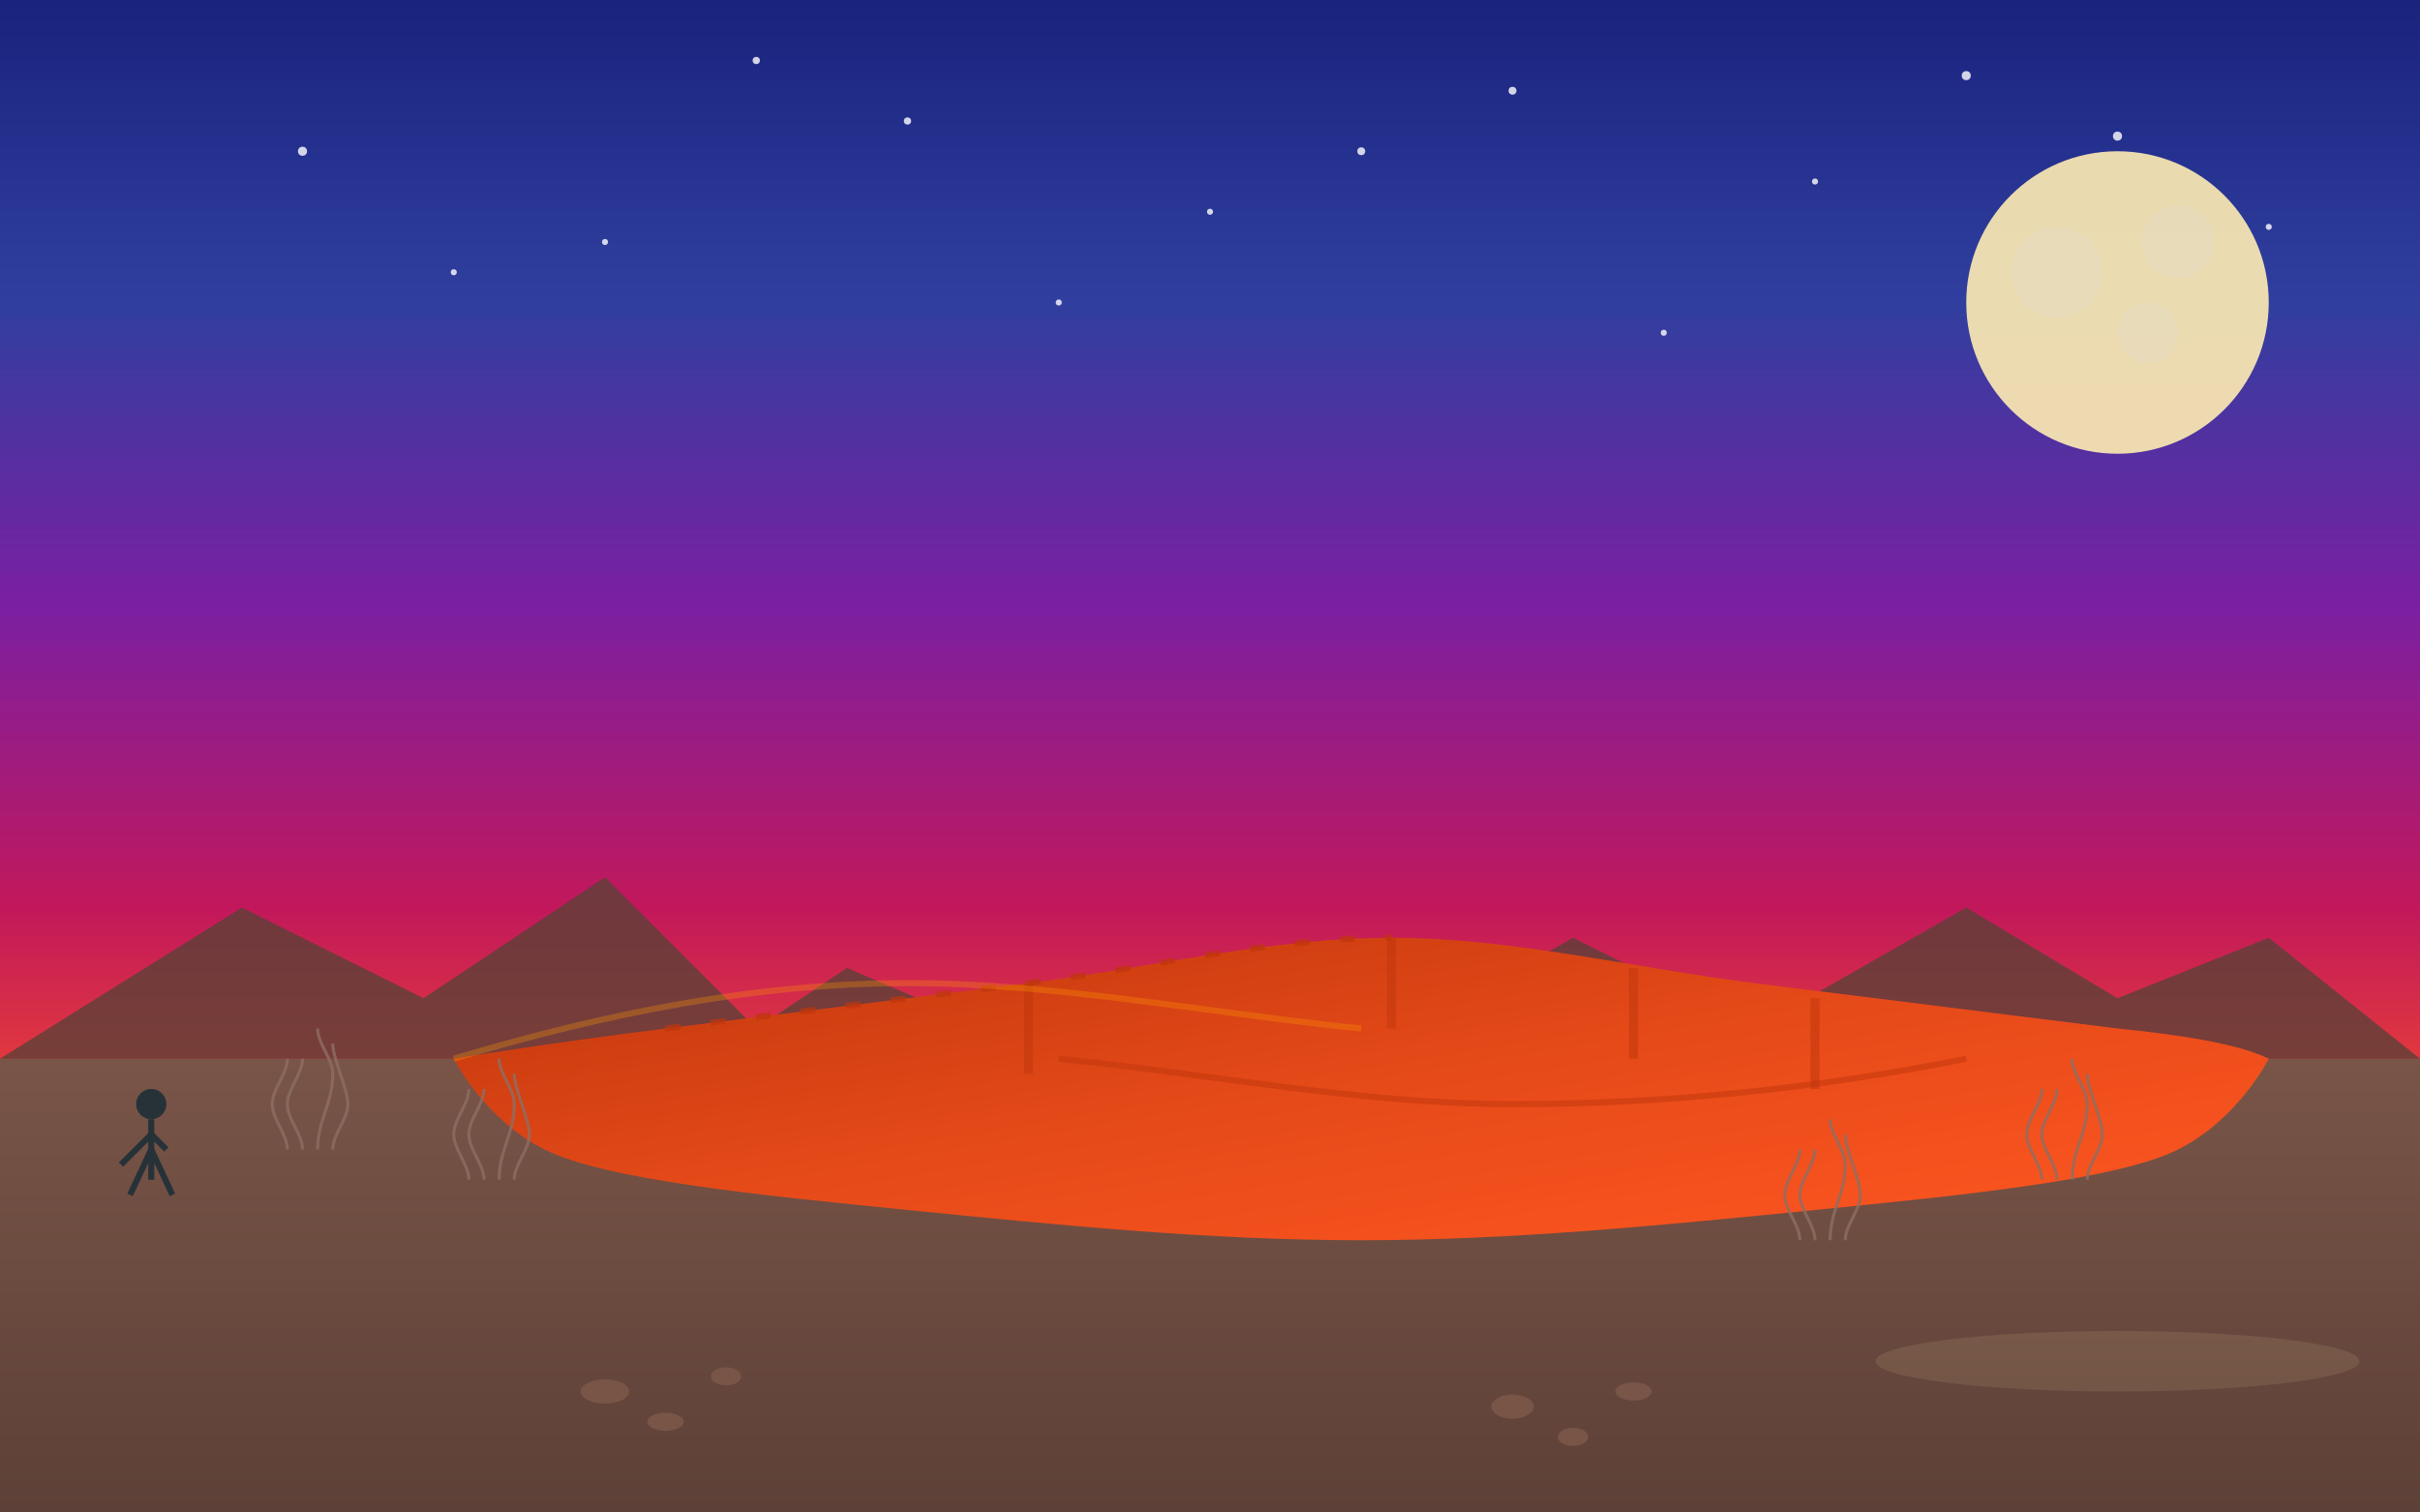 <svg xmlns="http://www.w3.org/2000/svg" viewBox="0 0 800 500" width="800" height="500">
  <rect x="0" y="0" width="800" height="500" fill="#333333" stroke="none"/>
  <!-- Sky gradient for sunset/sunrise -->
  <defs>
    <linearGradient id="skyGradient" x1="0%" y1="0%" x2="0%" y2="100%">
      <stop offset="0%" stop-color="#1A237E" />
      <stop offset="20%" stop-color="#303F9F" />
      <stop offset="40%" stop-color="#7B1FA2" />
      <stop offset="60%" stop-color="#C2185B" />
      <stop offset="80%" stop-color="#FF5722" />
      <stop offset="100%" stop-color="#FF9800" />
    </linearGradient>
    <linearGradient id="rockGradient" x1="0%" y1="0%" x2="100%" y2="100%">
      <stop offset="0%" stop-color="#BF360C" />
      <stop offset="50%" stop-color="#E64A19" />
      <stop offset="100%" stop-color="#FF5722" />
    </linearGradient>
    <linearGradient id="groundGradient" x1="0%" y1="0%" x2="0%" y2="100%">
      <stop offset="0%" stop-color="#795548" />
      <stop offset="100%" stop-color="#5D4037" />
    </linearGradient>
  </defs>
  
  <!-- Sky background -->
  <rect x="0" y="0" width="800" height="500" fill="url(#skyGradient)" />
  
  <!-- Stars in the early night sky -->
  <g opacity="0.8">
    <circle cx="100" cy="50" r="1.5" fill="white" />
    <circle cx="200" cy="80" r="1" fill="white" />
    <circle cx="300" cy="40" r="1.2" fill="white" />
    <circle cx="400" cy="70" r="1" fill="white" />
    <circle cx="500" cy="30" r="1.3" fill="white" />
    <circle cx="600" cy="60" r="1" fill="white" />
    <circle cx="700" cy="45" r="1.5" fill="white" />
    <circle cx="150" cy="90" r="1" fill="white" />
    <circle cx="250" cy="20" r="1.2" fill="white" />
    <circle cx="350" cy="100" r="1" fill="white" />
    <circle cx="450" cy="50" r="1.3" fill="white" />
    <circle cx="550" cy="110" r="1" fill="white" />
    <circle cx="650" cy="25" r="1.5" fill="white" />
    <circle cx="750" cy="75" r="1" fill="white" />
  </g>
  
  <!-- Moon -->
  <circle cx="700" cy="100" r="50" fill="#FFECB3" opacity="0.9" />
  <circle cx="680" cy="90" r="15" fill="#E0E0E0" opacity="0.2" />
  <circle cx="710" cy="110" r="10" fill="#E0E0E0" opacity="0.2" />
  <circle cx="720" cy="80" r="12" fill="#E0E0E0" opacity="0.2" />
  
  <!-- Desert ground -->
  <rect x="0" y="350" width="800" height="150" fill="url(#groundGradient)" />
  
  <!-- Small distant mountains -->
  <path d="M0,350 L80,300 L140,330 L200,290 L250,340 L280,320 L350,350 Z" fill="#5D4037" opacity="0.8" />
  <path d="M450,350 L520,310 L580,340 L650,300 L700,330 L750,310 L800,350 Z" fill="#5D4037" opacity="0.8" />
  
  <!-- Uluru (Ayers Rock) -->
  <path d="M150,350 C150,350 180,345 220,340 C260,335 300,330 340,325 C380,320 420,310 460,310 C500,310 540,320 580,325 C620,330 660,335 700,340 C720,342 740,345 750,350 C750,350 740,370 720,380 C700,390 650,395 600,400 C550,405 500,410 450,410 C400,410 350,405 300,400 C250,395 200,390 180,380 C160,370 150,350 150,350 Z" fill="url(#rockGradient)" />
  
  <!-- Rock texture and features -->
  <path d="M220,340 C260,335 300,330 340,325 C380,320 420,310 460,310" fill="none" stroke="#BF360C" stroke-width="2" opacity="0.7" stroke-dasharray="5,10" />
  <path d="M340,325 C340,330 340,335 340,340 C340,345 340,350 340,355" fill="none" stroke="#BF360C" stroke-width="3" opacity="0.5" />
  <path d="M460,310 C460,315 460,320 460,325 C460,330 460,335 460,340" fill="none" stroke="#BF360C" stroke-width="3" opacity="0.5" />
  <path d="M540,320 C540,325 540,330 540,335 C540,340 540,345 540,350" fill="none" stroke="#BF360C" stroke-width="3" opacity="0.5" />
  <path d="M600,330 C600,335 600,340 600,345 C600,350 600,355 600,360" fill="none" stroke="#BF360C" stroke-width="3" opacity="0.5" />
  
  <!-- Shadowing and highlights on the rock -->
  <path d="M150,350 C200,335 250,325 300,325 C350,325 400,335 450,340" fill="none" stroke="#FF9800" stroke-width="2" opacity="0.3" />
  <path d="M650,350 C600,360 550,365 500,365 C450,365 400,355 350,350" fill="none" stroke="#BF360C" stroke-width="2" opacity="0.5" />
  
  <!-- Desert plants (scattered) -->
  <!-- Spinifex grass clumps -->
  <g opacity="0.8">
    <path d="M100,380 C100,375 95,370 95,365 C95,360 100,355 100,350" fill="none" stroke="#8D6E63" stroke-width="1" />
    <path d="M105,380 C105,370 110,365 110,355 C110,350 105,345 105,340" fill="none" stroke="#8D6E63" stroke-width="1" />
    <path d="M110,380 C110,375 115,370 115,365 C115,360 110,350 110,345" fill="none" stroke="#8D6E63" stroke-width="1" />
    <path d="M95,380 C95,375 90,370 90,365 C90,360 95,355 95,350" fill="none" stroke="#8D6E63" stroke-width="1" />
  </g>
  
  <g opacity="0.8" transform="translate(60, 10)">
    <path d="M100,380 C100,375 95,370 95,365 C95,360 100,355 100,350" fill="none" stroke="#8D6E63" stroke-width="1" />
    <path d="M105,380 C105,370 110,365 110,355 C110,350 105,345 105,340" fill="none" stroke="#8D6E63" stroke-width="1" />
    <path d="M110,380 C110,375 115,370 115,365 C115,360 110,350 110,345" fill="none" stroke="#8D6E63" stroke-width="1" />
    <path d="M95,380 C95,375 90,370 90,365 C90,360 95,355 95,350" fill="none" stroke="#8D6E63" stroke-width="1" />
  </g>
  
  <g opacity="0.8" transform="translate(500, 30)">
    <path d="M100,380 C100,375 95,370 95,365 C95,360 100,355 100,350" fill="none" stroke="#8D6E63" stroke-width="1" />
    <path d="M105,380 C105,370 110,365 110,355 C110,350 105,345 105,340" fill="none" stroke="#8D6E63" stroke-width="1" />
    <path d="M110,380 C110,375 115,370 115,365 C115,360 110,350 110,345" fill="none" stroke="#8D6E63" stroke-width="1" />
    <path d="M95,380 C95,375 90,370 90,365 C90,360 95,355 95,350" fill="none" stroke="#8D6E63" stroke-width="1" />
  </g>
  
  <g opacity="0.8" transform="translate(580, 10)">
    <path d="M100,380 C100,375 95,370 95,365 C95,360 100,355 100,350" fill="none" stroke="#8D6E63" stroke-width="1" />
    <path d="M105,380 C105,370 110,365 110,355 C110,350 105,345 105,340" fill="none" stroke="#8D6E63" stroke-width="1" />
    <path d="M110,380 C110,375 115,370 115,365 C115,360 110,350 110,345" fill="none" stroke="#8D6E63" stroke-width="1" />
    <path d="M95,380 C95,375 90,370 90,365 C90,360 95,355 95,350" fill="none" stroke="#8D6E63" stroke-width="1" />
  </g>
  
  <!-- Small stones on ground -->
  <ellipse cx="200" cy="460" rx="8" ry="4" fill="#795548" />
  <ellipse cx="220" cy="470" rx="6" ry="3" fill="#795548" />
  <ellipse cx="240" cy="455" rx="5" ry="3" fill="#795548" />
  
  <ellipse cx="500" cy="465" rx="7" ry="4" fill="#795548" />
  <ellipse cx="520" cy="475" rx="5" ry="3" fill="#795548" />
  <ellipse cx="540" cy="460" rx="6" ry="3" fill="#795548" />
  
  <!-- Reflection of moonlight on the ground -->
  <ellipse cx="700" cy="450" rx="80" ry="10" fill="#FFECB3" opacity="0.1" />
  
  <!-- Person silhouette observing Uluru -->
  <g transform="translate(50, 380)">
    <circle cx="0" cy="-15" r="5" fill="#263238" />
    <line x1="0" y1="-10" x2="0" y2="10" stroke="#263238" stroke-width="2" />
    <line x1="0" y1="0" x2="-7" y2="15" stroke="#263238" stroke-width="2" />
    <line x1="0" y1="0" x2="7" y2="15" stroke="#263238" stroke-width="2" />
    <line x1="0" y1="-5" x2="-10" y2="5" stroke="#263238" stroke-width="2" />
    <line x1="0" y1="-5" x2="5" y2="0" stroke="#263238" stroke-width="2" />
  </g>
</svg>

